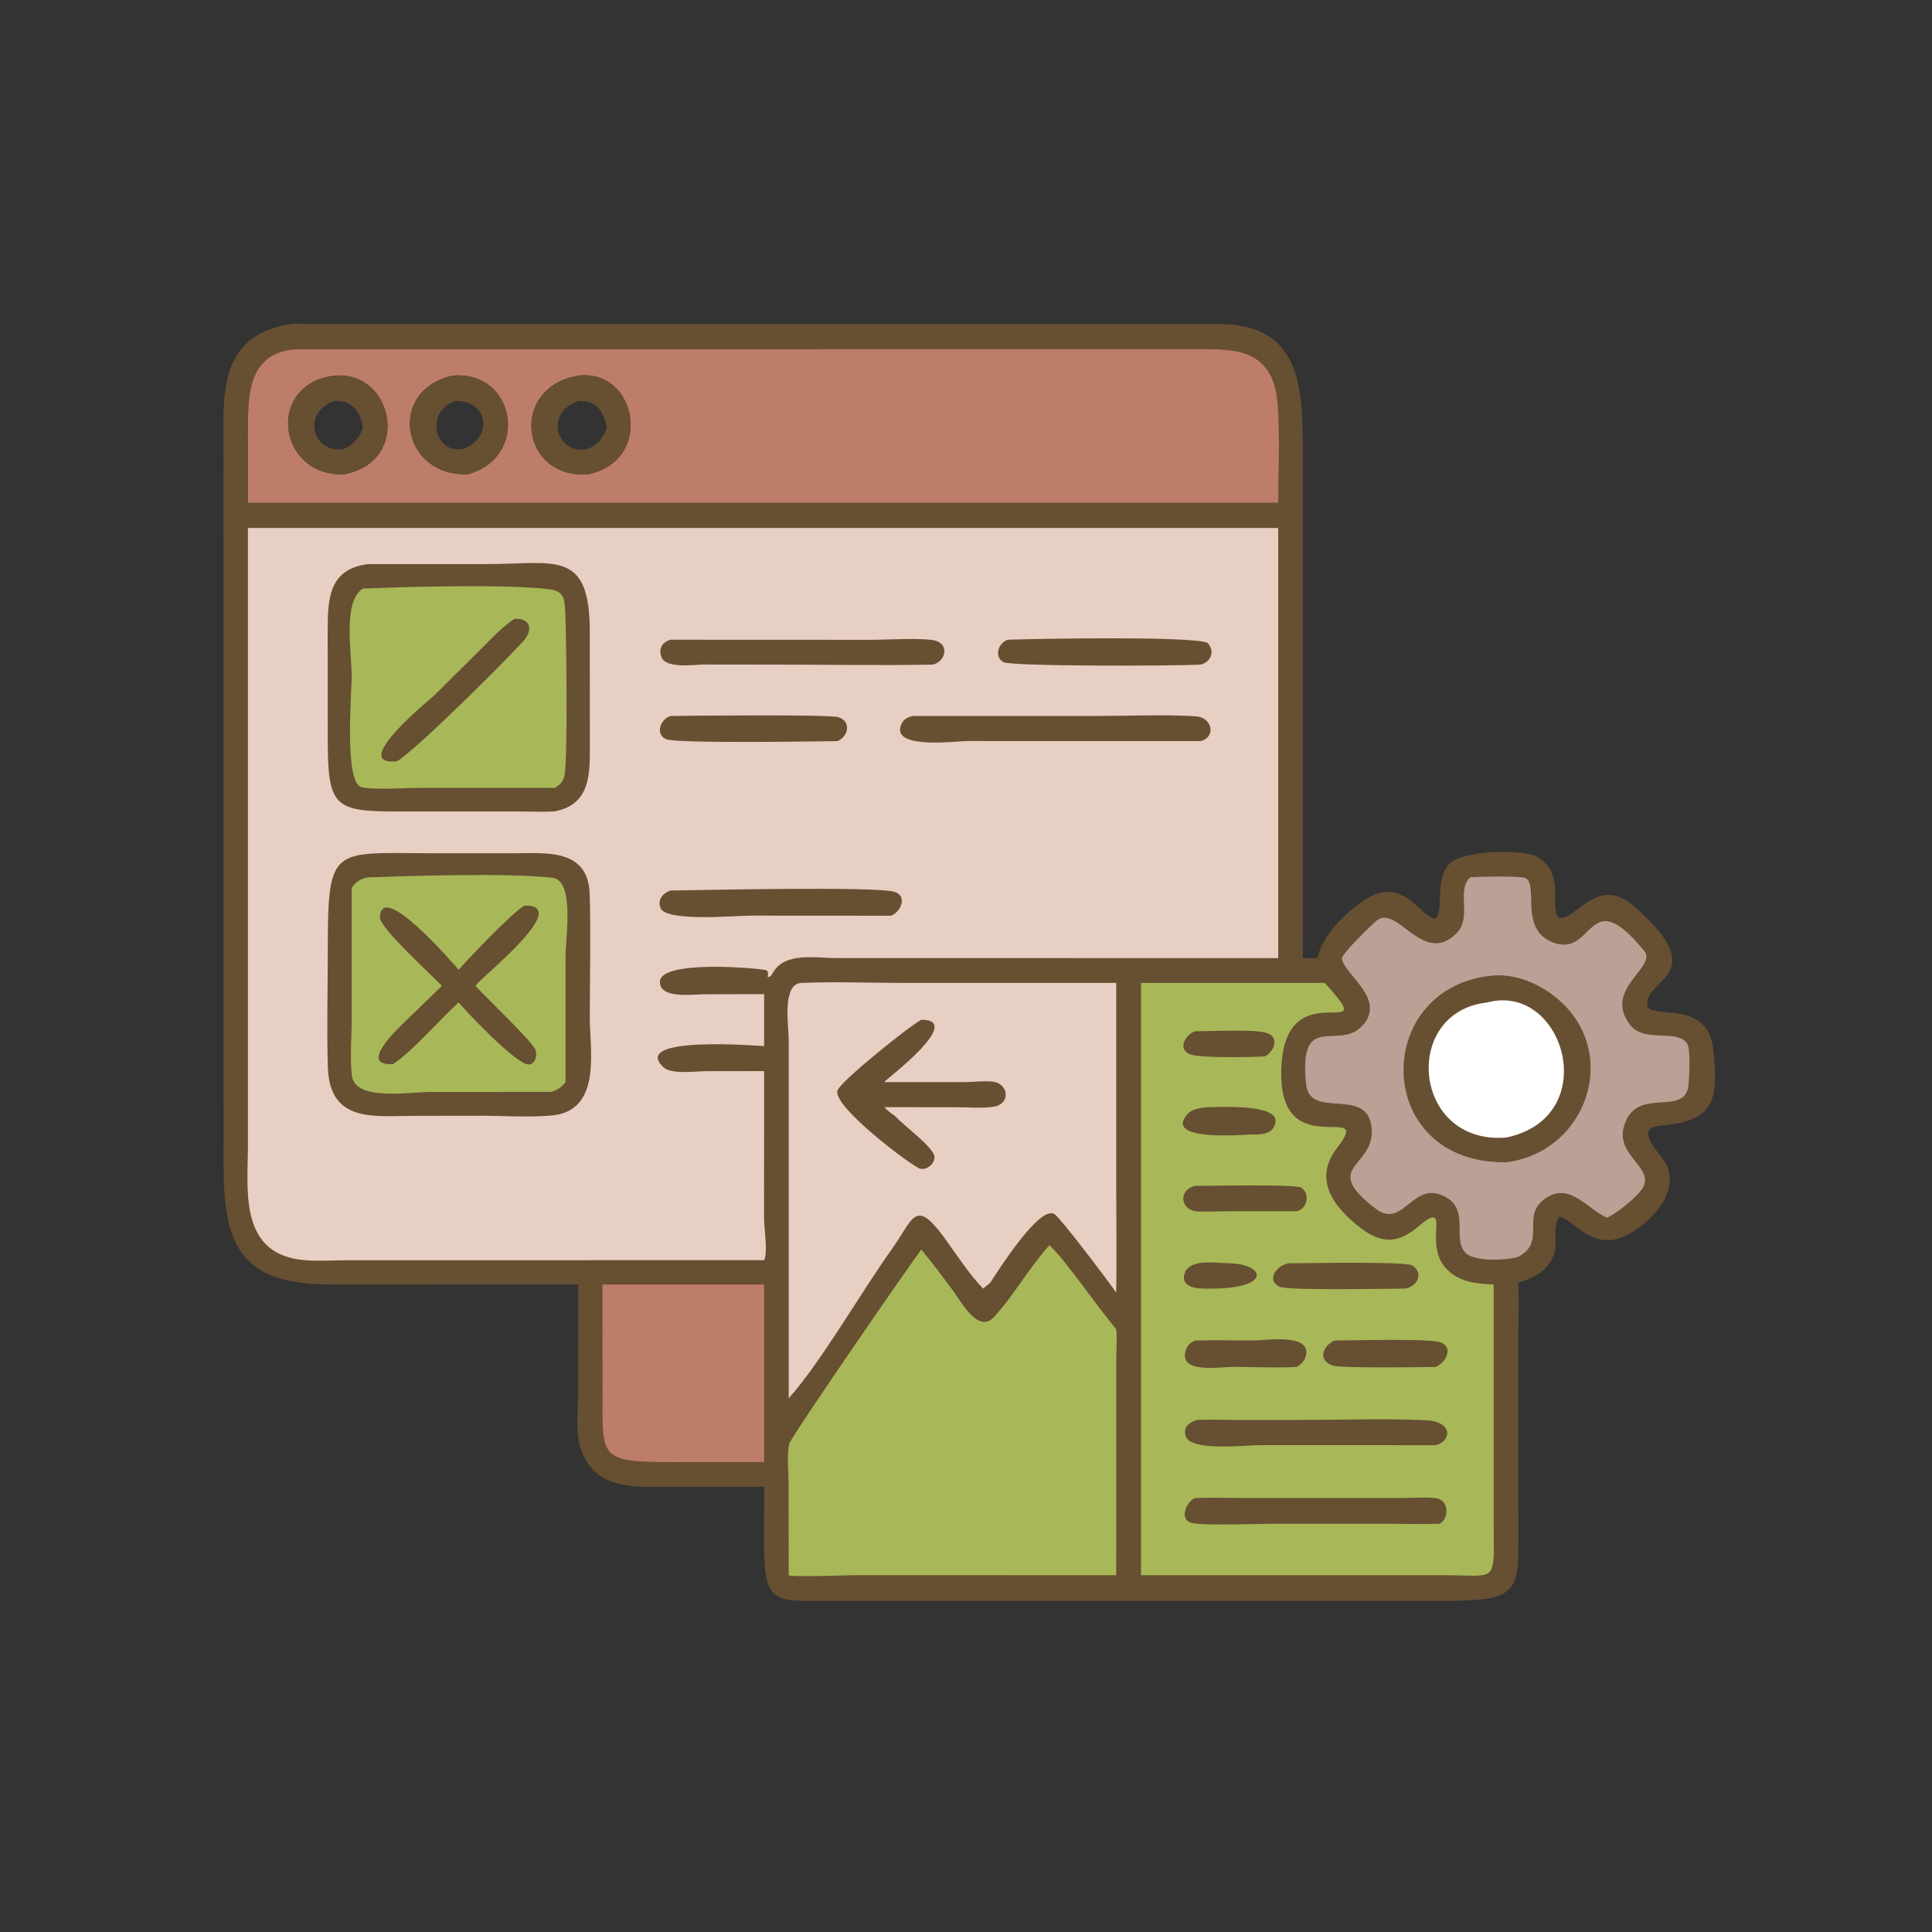 <?xml version="1.0" encoding="UTF-8"?>
<svg xmlns="http://www.w3.org/2000/svg" xmlns:xlink="http://www.w3.org/1999/xlink" width="95px" height="95px" viewBox="0 0 95 95" version="1.1">
<rect x="0" y="0" width="95" height="95" fill="#333333" stroke="none"/>
<g id="surface1">
<path style=" stroke:none;fill-rule:nonzero;fill:rgb(40.392%,30.98%,19.608%);fill-opacity:1;" d="M 14.219 15.945 C 14.594 15.887 15.035 15.934 15.418 15.938 L 59.863 15.93 C 63.98 15.906 64.059 19.02 64.062 22.211 L 64.059 47.113 C 64.301 47.117 64.547 47.113 64.789 47.113 C 64.969 46.02 66.227 44.816 67.121 44.238 C 68.977 43.043 69.773 45.016 70.551 45.176 C 71.043 44.938 70.5 43.285 71.266 42.48 C 71.934 41.781 74.969 41.727 75.648 42.164 C 76.988 43.031 76.164 44.617 76.648 45.113 C 77.441 45.367 78.5 42.957 80.34 44.559 C 84.277 47.984 80.824 48.113 81.008 49.43 C 81.109 50.176 83.969 49.062 84.246 51.605 C 84.543 54.305 84.172 55.125 81.605 55.359 C 80.27 55.48 81.723 56.789 81.957 57.301 C 82.621 58.754 80.934 60.387 79.711 60.859 C 78.141 61.465 77.094 59.676 76.641 59.859 C 76.195 60.742 76.957 61.387 75.875 62.477 C 75.488 62.777 75.125 62.93 74.656 63.07 C 74.707 63.961 74.656 64.879 74.656 65.773 L 74.66 74.984 C 74.664 78.234 74.828 78.715 71.082 78.715 L 40.625 78.719 C 38.016 78.719 37.566 78.875 37.57 75.797 L 37.574 73.105 L 33.113 73.105 C 31.293 73.109 29.09 73.359 28.488 70.988 C 28.309 70.281 28.43 69.125 28.43 68.371 L 28.434 63.16 L 16.43 63.164 C 12.246 63.168 10.996 61.758 10.996 57.441 L 10.992 22.18 C 10.992 19.547 10.66 16.539 14.219 15.945 Z M 14.535 17.172 C 12.109 17.367 12.191 19.551 12.191 21.43 L 12.191 24.723 L 62.852 24.723 C 62.855 23.41 62.996 20.176 62.707 19.082 C 62.184 17.102 60.484 17.168 58.855 17.168 Z M 14.535 17.172 "/>
<path style=" stroke:none;fill-rule:nonzero;fill:rgb(74.51%,49.02%,41.176%);fill-opacity:1;" d="M 29.625 63.16 L 37.574 63.16 L 37.574 71.891 L 33.246 71.895 C 29.422 71.895 29.629 71.746 29.629 68.441 Z M 29.625 63.16 "/>
<path style=" stroke:none;fill-rule:nonzero;fill:rgb(65.882%,72.157%,34.51%);fill-opacity:1;" d="M 51.605 61.223 C 52.461 62.051 53.965 64.273 54.887 65.359 C 54.934 65.785 54.895 66.242 54.891 66.672 L 54.887 77.457 L 42.125 77.453 C 41.766 77.453 38.957 77.559 38.781 77.457 L 38.777 72.973 C 38.773 72.395 38.684 71.527 38.816 70.977 C 38.887 70.68 44.316 62.777 45.305 61.441 C 45.84 62.098 46.352 62.773 46.855 63.453 C 47.25 63.984 48.09 65.598 48.871 64.766 C 49.77 63.812 50.613 62.324 51.605 61.223 Z M 51.605 61.223 "/>
<path style=" stroke:none;fill-rule:nonzero;fill:rgb(73.333%,62.745%,58.824%);fill-opacity:1;" d="M 72.293 43.141 C 72.613 43.102 74.84 43.062 75.031 43.184 C 75.664 43.586 74.676 45.734 76.402 46.355 C 78.414 47.078 78.059 43.336 80.855 46.766 C 81.5 47.555 78.793 48.648 80.16 50.402 C 80.875 51.312 82.488 50.555 82.977 51.344 C 83.133 51.598 83.078 53.277 82.98 53.59 C 82.586 54.82 80.387 53.445 79.848 55.402 C 79.469 56.777 81.188 57.34 80.84 58.285 C 80.668 58.754 79.48 59.68 79.016 59.879 C 78.074 59.461 77.234 58.18 76.098 58.859 C 74.668 59.711 76.117 61.031 74.656 61.797 C 74.094 61.984 72.664 62.023 72.18 61.695 C 71.332 61.117 72.262 59.621 71.203 58.934 C 69.5 57.828 69.055 60.504 67.656 59.441 C 64.809 57.285 67.75 57.418 67.43 55.344 C 67.141 53.445 64.402 55.055 64.223 53.316 C 63.828 49.535 65.957 51.844 67.105 50.301 C 68.051 49.031 66.082 47.902 65.98 47.121 C 66.098 46.777 67.301 45.621 67.645 45.305 C 68.68 44.359 69.945 47.555 71.613 45.898 C 72.414 45.098 71.582 43.801 72.293 43.141 Z M 72.293 43.141 "/>
<path style=" stroke:none;fill-rule:nonzero;fill:rgb(40.392%,30.98%,19.608%);fill-opacity:1;" d="M 73.309 47.98 C 74.371 47.852 75.48 48.281 76.324 48.906 C 79.797 51.473 78.148 56.637 74.07 57.148 C 67.512 57.254 67.414 48.613 73.309 47.98 Z M 73.309 47.98 "/>
<path style=" stroke:none;fill-rule:nonzero;fill:rgb(100%,100%,100%);fill-opacity:1;" d="M 73.129 49.293 C 76.902 48.277 78.863 54.922 74.07 55.934 C 69.445 56.32 68.887 49.758 73.129 49.293 Z M 73.129 49.293 "/>
<path style=" stroke:none;fill-rule:nonzero;fill:rgb(90.588%,81.176%,76.471%);fill-opacity:1;" d="M 39.383 48.332 C 41.07 48.262 42.793 48.332 44.484 48.332 L 54.887 48.332 L 54.887 58.453 C 54.887 60.156 54.914 61.863 54.887 63.562 C 54.543 63.059 52.199 59.949 51.859 59.707 C 51.145 59.203 49.062 62.512 48.695 63.07 L 48.344 63.363 C 47.621 62.617 47.031 61.68 46.418 60.84 C 44.98 58.883 44.914 59.945 43.84 61.441 C 42.383 63.477 40.371 66.973 38.828 68.703 L 38.781 68.754 L 38.781 51.098 C 38.781 50.457 38.441 48.41 39.383 48.332 Z M 39.383 48.332 "/>
<path style=" stroke:none;fill-rule:nonzero;fill:rgb(40.392%,30.98%,19.608%);fill-opacity:1;" d="M 45.305 50.141 C 47.438 50.148 43.641 53.02 43.527 53.16 L 43.484 53.211 L 47.414 53.211 C 47.855 53.211 48.363 53.137 48.797 53.184 C 49.605 53.27 49.711 54.277 48.871 54.418 C 48.309 54.508 47.648 54.445 47.074 54.445 L 43.484 54.441 C 43.645 54.613 43.801 54.738 43.996 54.863 C 44.41 55.324 45.926 56.43 45.949 56.871 C 45.969 57.219 45.598 57.531 45.262 57.473 C 44.93 57.418 40.863 54.371 41.188 53.605 C 41.395 53.113 44.727 50.445 45.305 50.141 Z M 45.305 50.141 "/>
<path style=" stroke:none;fill-rule:nonzero;fill:rgb(74.51%,49.02%,41.176%);fill-opacity:1;" d="M 14.535 17.172 L 58.855 17.168 C 60.484 17.168 62.184 17.102 62.707 19.082 C 62.996 20.176 62.855 23.41 62.852 24.723 L 12.191 24.723 L 12.191 21.43 C 12.191 19.551 12.109 17.367 14.535 17.172 Z M 28.434 18.473 C 25.027 19.051 25.57 23.555 28.91 23.324 C 32.203 22.641 31.301 18.113 28.434 18.473 Z M 16.438 18.473 C 13.07 18.883 13.629 23.418 16.906 23.324 C 20.266 22.711 19.363 18.211 16.438 18.473 Z M 22.234 18.473 C 19.012 19.234 19.742 23.402 22.973 23.324 C 26.055 22.539 25.406 18.195 22.234 18.473 Z M 22.234 18.473 "/>
<path style=" stroke:none;fill-rule:nonzero;fill:rgb(40.392%,30.98%,19.608%);fill-opacity:1;" d="M 22.234 18.473 C 25.406 18.195 26.055 22.539 22.973 23.324 C 19.742 23.402 19.012 19.234 22.234 18.473 Z M 22.379 19.719 C 20.902 20.238 21.34 22.316 22.758 22.074 C 24.277 21.539 24.023 19.664 22.379 19.719 Z M 22.379 19.719 "/>
<path style=" stroke:none;fill-rule:nonzero;fill:rgb(40.392%,30.98%,19.608%);fill-opacity:1;" d="M 16.438 18.473 C 19.363 18.211 20.266 22.711 16.906 23.324 C 13.629 23.418 13.07 18.883 16.438 18.473 Z M 16.438 19.719 C 14.758 20.34 15.438 22.352 16.906 22.074 C 17.395 21.836 17.684 21.539 17.848 21.02 C 17.723 20.227 17.297 19.664 16.438 19.719 Z M 16.438 19.719 "/>
<path style=" stroke:none;fill-rule:nonzero;fill:rgb(40.392%,30.98%,19.608%);fill-opacity:1;" d="M 28.434 18.473 C 31.301 18.113 32.203 22.641 28.91 23.324 C 25.57 23.555 25.027 19.051 28.434 18.473 Z M 28.434 19.719 C 26.707 20.316 27.422 22.434 28.91 22.074 C 29.383 21.875 29.703 21.504 29.84 21.02 C 29.664 20.188 29.332 19.688 28.434 19.719 Z M 28.434 19.719 "/>
<path style=" stroke:none;fill-rule:nonzero;fill:rgb(65.882%,72.157%,34.51%);fill-opacity:1;" d="M 56.105 48.332 L 65.137 48.332 C 68.156 51.621 62.973 47.438 63 52.84 C 63.023 57.25 67.586 54.078 65.762 56.422 C 64.52 58.016 65.605 59.402 66.965 60.426 C 68.887 61.875 69.84 59.891 70.449 59.863 C 70.934 59.836 70.168 61.406 71.137 62.406 C 71.758 63.047 72.605 63.129 73.445 63.16 L 73.445 72.352 L 73.449 75.199 C 73.469 77.84 73.551 77.465 71.188 77.457 L 56.105 77.457 Z M 56.105 48.332 "/>
<path style=" stroke:none;fill-rule:nonzero;fill:rgb(40.392%,30.98%,19.608%);fill-opacity:1;" d="M 60.449 62.117 C 62.262 62.168 62.504 63.363 59.566 63.363 C 59.051 63.371 58.031 63.406 58.242 62.613 L 58.289 62.676 L 58.258 62.57 C 58.59 61.867 59.812 62.117 60.449 62.117 Z M 60.449 62.117 "/>
<path style=" stroke:none;fill-rule:nonzero;fill:rgb(40.392%,30.98%,19.608%);fill-opacity:1;" d="M 58.754 50.711 C 59.543 50.711 61.648 50.598 62.281 50.789 C 62.938 50.992 62.656 51.715 62.195 51.945 C 61.508 51.988 59.078 52.031 58.551 51.852 C 57.871 51.613 58.273 50.898 58.754 50.711 Z M 58.754 50.711 "/>
<path style=" stroke:none;fill-rule:nonzero;fill:rgb(40.392%,30.98%,19.608%);fill-opacity:1;" d="M 59.379 54.441 C 59.902 54.441 62.801 54.27 62.719 55.141 C 62.656 55.781 62.016 55.797 61.531 55.785 C 61.219 55.785 57.25 56.152 58.352 54.824 C 58.617 54.504 59 54.496 59.379 54.441 Z M 59.379 54.441 "/>
<path style=" stroke:none;fill-rule:nonzero;fill:rgb(40.392%,30.98%,19.608%);fill-opacity:1;" d="M 58.754 58.312 C 59.465 58.312 63.707 58.223 63.98 58.398 C 64.438 58.695 64.285 59.434 63.77 59.559 L 60.379 59.559 C 59.883 59.559 59.375 59.594 58.883 59.57 C 58.055 59.527 57.902 58.527 58.754 58.312 Z M 58.754 58.312 "/>
<path style=" stroke:none;fill-rule:nonzero;fill:rgb(40.392%,30.98%,19.608%);fill-opacity:1;" d="M 58.754 65.918 C 59.727 65.887 60.707 65.918 61.684 65.914 C 62.25 65.91 64.48 65.551 64.215 66.66 C 64.156 66.914 63.984 67.078 63.77 67.215 C 62.719 67.27 61.633 67.215 60.578 67.211 C 59.992 67.211 57.941 67.566 58.305 66.398 C 58.383 66.145 58.52 66.035 58.754 65.918 Z M 58.754 65.918 "/>
<path style=" stroke:none;fill-rule:nonzero;fill:rgb(40.392%,30.98%,19.608%);fill-opacity:1;" d="M 65.617 65.918 C 66.531 65.906 70.137 65.82 70.762 65.984 C 71.492 66.18 71.152 66.969 70.602 67.215 C 69.836 67.227 65.949 67.285 65.527 67.145 C 64.766 66.887 65.051 66.168 65.617 65.918 Z M 65.617 65.918 "/>
<path style=" stroke:none;fill-rule:nonzero;fill:rgb(40.392%,30.98%,19.608%);fill-opacity:1;" d="M 63.375 62.117 C 64.086 62.121 69.098 62.012 69.438 62.223 C 70.051 62.605 69.664 63.285 69.074 63.363 C 68.297 63.359 63.348 63.477 62.906 63.266 C 62.289 62.973 62.703 62.242 63.375 62.117 Z M 63.375 62.117 "/>
<path style=" stroke:none;fill-rule:nonzero;fill:rgb(40.392%,30.98%,19.608%);fill-opacity:1;" d="M 58.875 69.82 C 59.441 69.793 60.027 69.82 60.598 69.82 L 64.023 69.82 C 66.043 69.82 68.098 69.742 70.117 69.836 C 71.473 69.898 71.367 70.871 70.602 71.062 L 61.977 71.059 C 61.34 71.055 58.52 71.398 58.301 70.609 C 58.172 70.145 58.484 69.934 58.875 69.82 Z M 58.875 69.82 "/>
<path style=" stroke:none;fill-rule:nonzero;fill:rgb(40.392%,30.98%,19.608%);fill-opacity:1;" d="M 58.754 73.66 C 59.586 73.629 60.43 73.66 61.266 73.66 L 68.977 73.66 C 69.5 73.656 70.074 73.605 70.598 73.668 C 71.234 73.742 71.293 74.625 70.793 74.926 C 69.867 74.957 68.93 74.926 68.004 74.926 L 62.586 74.926 C 61.832 74.926 59.16 75.027 58.613 74.891 C 57.965 74.734 58.309 73.871 58.754 73.66 Z M 58.754 73.66 "/>
<path style=" stroke:none;fill-rule:nonzero;fill:rgb(90.588%,81.176%,76.471%);fill-opacity:1;" d="M 48.344 25.961 L 62.852 25.961 L 62.852 47.113 L 41.051 47.109 C 40.098 47.105 38.605 46.809 38.012 47.816 C 37.941 47.934 37.902 48.043 37.75 48.047 C 37.758 47.91 37.812 47.746 37.652 47.703 C 37.301 47.609 32.477 47.176 32.449 48.27 C 32.426 49.133 34.078 48.891 34.59 48.891 L 37.574 48.883 L 37.574 51.438 C 37.441 51.441 30.93 50.887 32.625 52.48 C 33.012 52.844 34.203 52.672 34.691 52.672 L 37.574 52.668 L 37.57 59.922 C 37.574 60.395 37.766 61.602 37.574 61.965 L 17.07 61.969 C 16.309 61.969 15.465 62.039 14.711 61.934 C 11.742 61.52 12.191 58.418 12.191 56.34 L 12.191 25.961 Z M 48.344 25.961 "/>
<path style=" stroke:none;fill-rule:nonzero;fill:rgb(40.392%,30.98%,19.608%);fill-opacity:1;" d="M 32.969 35.207 C 33.996 35.191 40.828 35.125 41.234 35.266 C 41.875 35.484 41.711 36.211 41.191 36.441 C 40.195 36.457 33.246 36.57 32.746 36.344 C 32.199 36.094 32.484 35.348 32.969 35.207 Z M 32.969 35.207 "/>
<path style=" stroke:none;fill-rule:nonzero;fill:rgb(40.392%,30.98%,19.608%);fill-opacity:1;" d="M 49.562 31.457 C 51.031 31.406 58.398 31.273 59.359 31.598 C 59.77 31.992 59.551 32.559 59.035 32.68 C 57.711 32.75 49.727 32.777 49.336 32.555 C 48.852 32.277 49.105 31.594 49.562 31.457 Z M 49.562 31.457 "/>
<path style=" stroke:none;fill-rule:nonzero;fill:rgb(40.392%,30.98%,19.608%);fill-opacity:1;" d="M 32.969 43.789 C 34.328 43.77 42.992 43.578 43.965 43.848 C 44.637 44.035 44.309 44.848 43.809 45.027 L 36.859 45.023 C 36.191 45.023 32.738 45.344 32.477 44.645 C 32.324 44.238 32.59 43.914 32.969 43.789 Z M 32.969 43.789 "/>
<path style=" stroke:none;fill-rule:nonzero;fill:rgb(40.392%,30.98%,19.608%);fill-opacity:1;" d="M 32.969 31.457 L 42.824 31.461 C 43.52 31.465 45.527 31.336 46.051 31.52 C 46.68 31.746 46.48 32.535 45.871 32.68 C 43.273 32.727 40.668 32.68 38.066 32.68 L 34.633 32.676 C 34.141 32.676 32.766 32.898 32.527 32.316 C 32.359 31.91 32.574 31.559 32.969 31.457 Z M 32.969 31.457 "/>
<path style=" stroke:none;fill-rule:nonzero;fill:rgb(40.392%,30.98%,19.608%);fill-opacity:1;" d="M 44.863 35.207 L 53.809 35.207 C 55.418 35.207 57.238 35.125 58.812 35.223 C 59.598 35.27 59.824 36.242 59.035 36.441 L 47.551 36.438 C 47.066 36.434 43.613 36.906 44.363 35.531 C 44.473 35.336 44.668 35.27 44.863 35.207 Z M 44.863 35.207 "/>
<path style=" stroke:none;fill-rule:nonzero;fill:rgb(40.392%,30.98%,19.608%);fill-opacity:1;" d="M 18.086 27.738 L 23.926 27.738 C 27.277 27.738 28.996 26.988 29 31.039 L 29.004 36.496 C 29.004 38 29.082 39.547 27.27 39.898 C 26.715 39.93 26.145 39.902 25.586 39.902 L 19.539 39.902 C 16.477 39.902 16.121 39.68 16.117 36.461 L 16.113 31.082 C 16.113 29.465 16.145 27.996 18.086 27.738 Z M 18.086 27.738 "/>
<path style=" stroke:none;fill-rule:nonzero;fill:rgb(65.882%,72.157%,34.51%);fill-opacity:1;" d="M 17.848 28.941 C 20.035 28.852 24.758 28.719 26.895 28.961 C 27.688 29.047 27.754 29.328 27.793 30.066 C 27.848 31.039 27.926 37.539 27.75 38.172 C 27.672 38.453 27.527 38.609 27.27 38.742 L 20.598 38.742 C 19.844 38.742 18.457 38.852 17.785 38.707 C 16.91 38.52 17.293 34.09 17.293 33.258 C 17.293 32.062 16.84 29.562 17.848 28.941 Z M 17.848 28.941 "/>
<path style=" stroke:none;fill-rule:nonzero;fill:rgb(40.392%,30.98%,19.608%);fill-opacity:1;" d="M 25.301 30.43 C 26.102 30.383 26.223 30.988 25.73 31.527 C 24.688 32.676 20.469 36.859 19.516 37.438 C 17.09 37.668 21.223 34.32 21.355 34.191 L 23.711 31.855 C 24.211 31.363 24.707 30.805 25.301 30.43 Z M 25.301 30.43 "/>
<path style=" stroke:none;fill-rule:nonzero;fill:rgb(40.392%,30.98%,19.608%);fill-opacity:1;" d="M 21.293 41.957 L 25.211 41.957 C 26.82 41.957 28.926 41.691 28.996 43.969 C 29.055 45.98 29.004 48.012 29 50.027 C 29 51.535 29.539 54.23 27.574 54.773 C 26.793 54.984 24.758 54.867 23.867 54.863 L 20.457 54.867 C 18.418 54.867 16.207 55.254 16.121 52.465 C 16.066 50.668 16.113 48.855 16.117 47.059 C 16.121 41.512 16.199 41.945 21.293 41.957 Z M 21.293 41.957 "/>
<path style=" stroke:none;fill-rule:nonzero;fill:rgb(65.882%,72.157%,34.51%);fill-opacity:1;" d="M 18.086 43.141 C 20.418 43.066 24.887 42.914 27.156 43.16 C 28.27 43.277 27.809 46.098 27.809 47.039 L 27.809 53.211 C 27.594 53.48 27.438 53.586 27.109 53.691 L 21.164 53.695 C 20.191 53.695 17.473 54.156 17.309 52.918 C 17.195 52.066 17.297 50.906 17.297 50.023 L 17.293 43.656 C 17.52 43.352 17.715 43.219 18.086 43.141 Z M 18.086 43.141 "/>
<path style=" stroke:none;fill-rule:nonzero;fill:rgb(40.392%,30.98%,19.608%);fill-opacity:1;" d="M 25.793 44.527 C 28.137 44.496 23.852 47.891 23.43 48.414 L 23.379 48.477 C 23.883 49.035 26.211 51.242 26.332 51.629 C 26.418 51.898 26.336 52.34 25.984 52.34 C 25.383 52.332 23.008 49.832 22.551 49.293 C 21.551 50.199 20.414 51.574 19.332 52.324 C 17.621 52.422 19.473 50.672 19.875 50.273 L 21.73 48.477 C 21.219 47.934 18.672 45.629 18.684 45.113 C 18.723 43.223 22.309 47.41 22.551 47.684 C 23.105 47.059 25.199 44.863 25.793 44.527 Z M 25.793 44.527 "/>
</g>
</svg>
